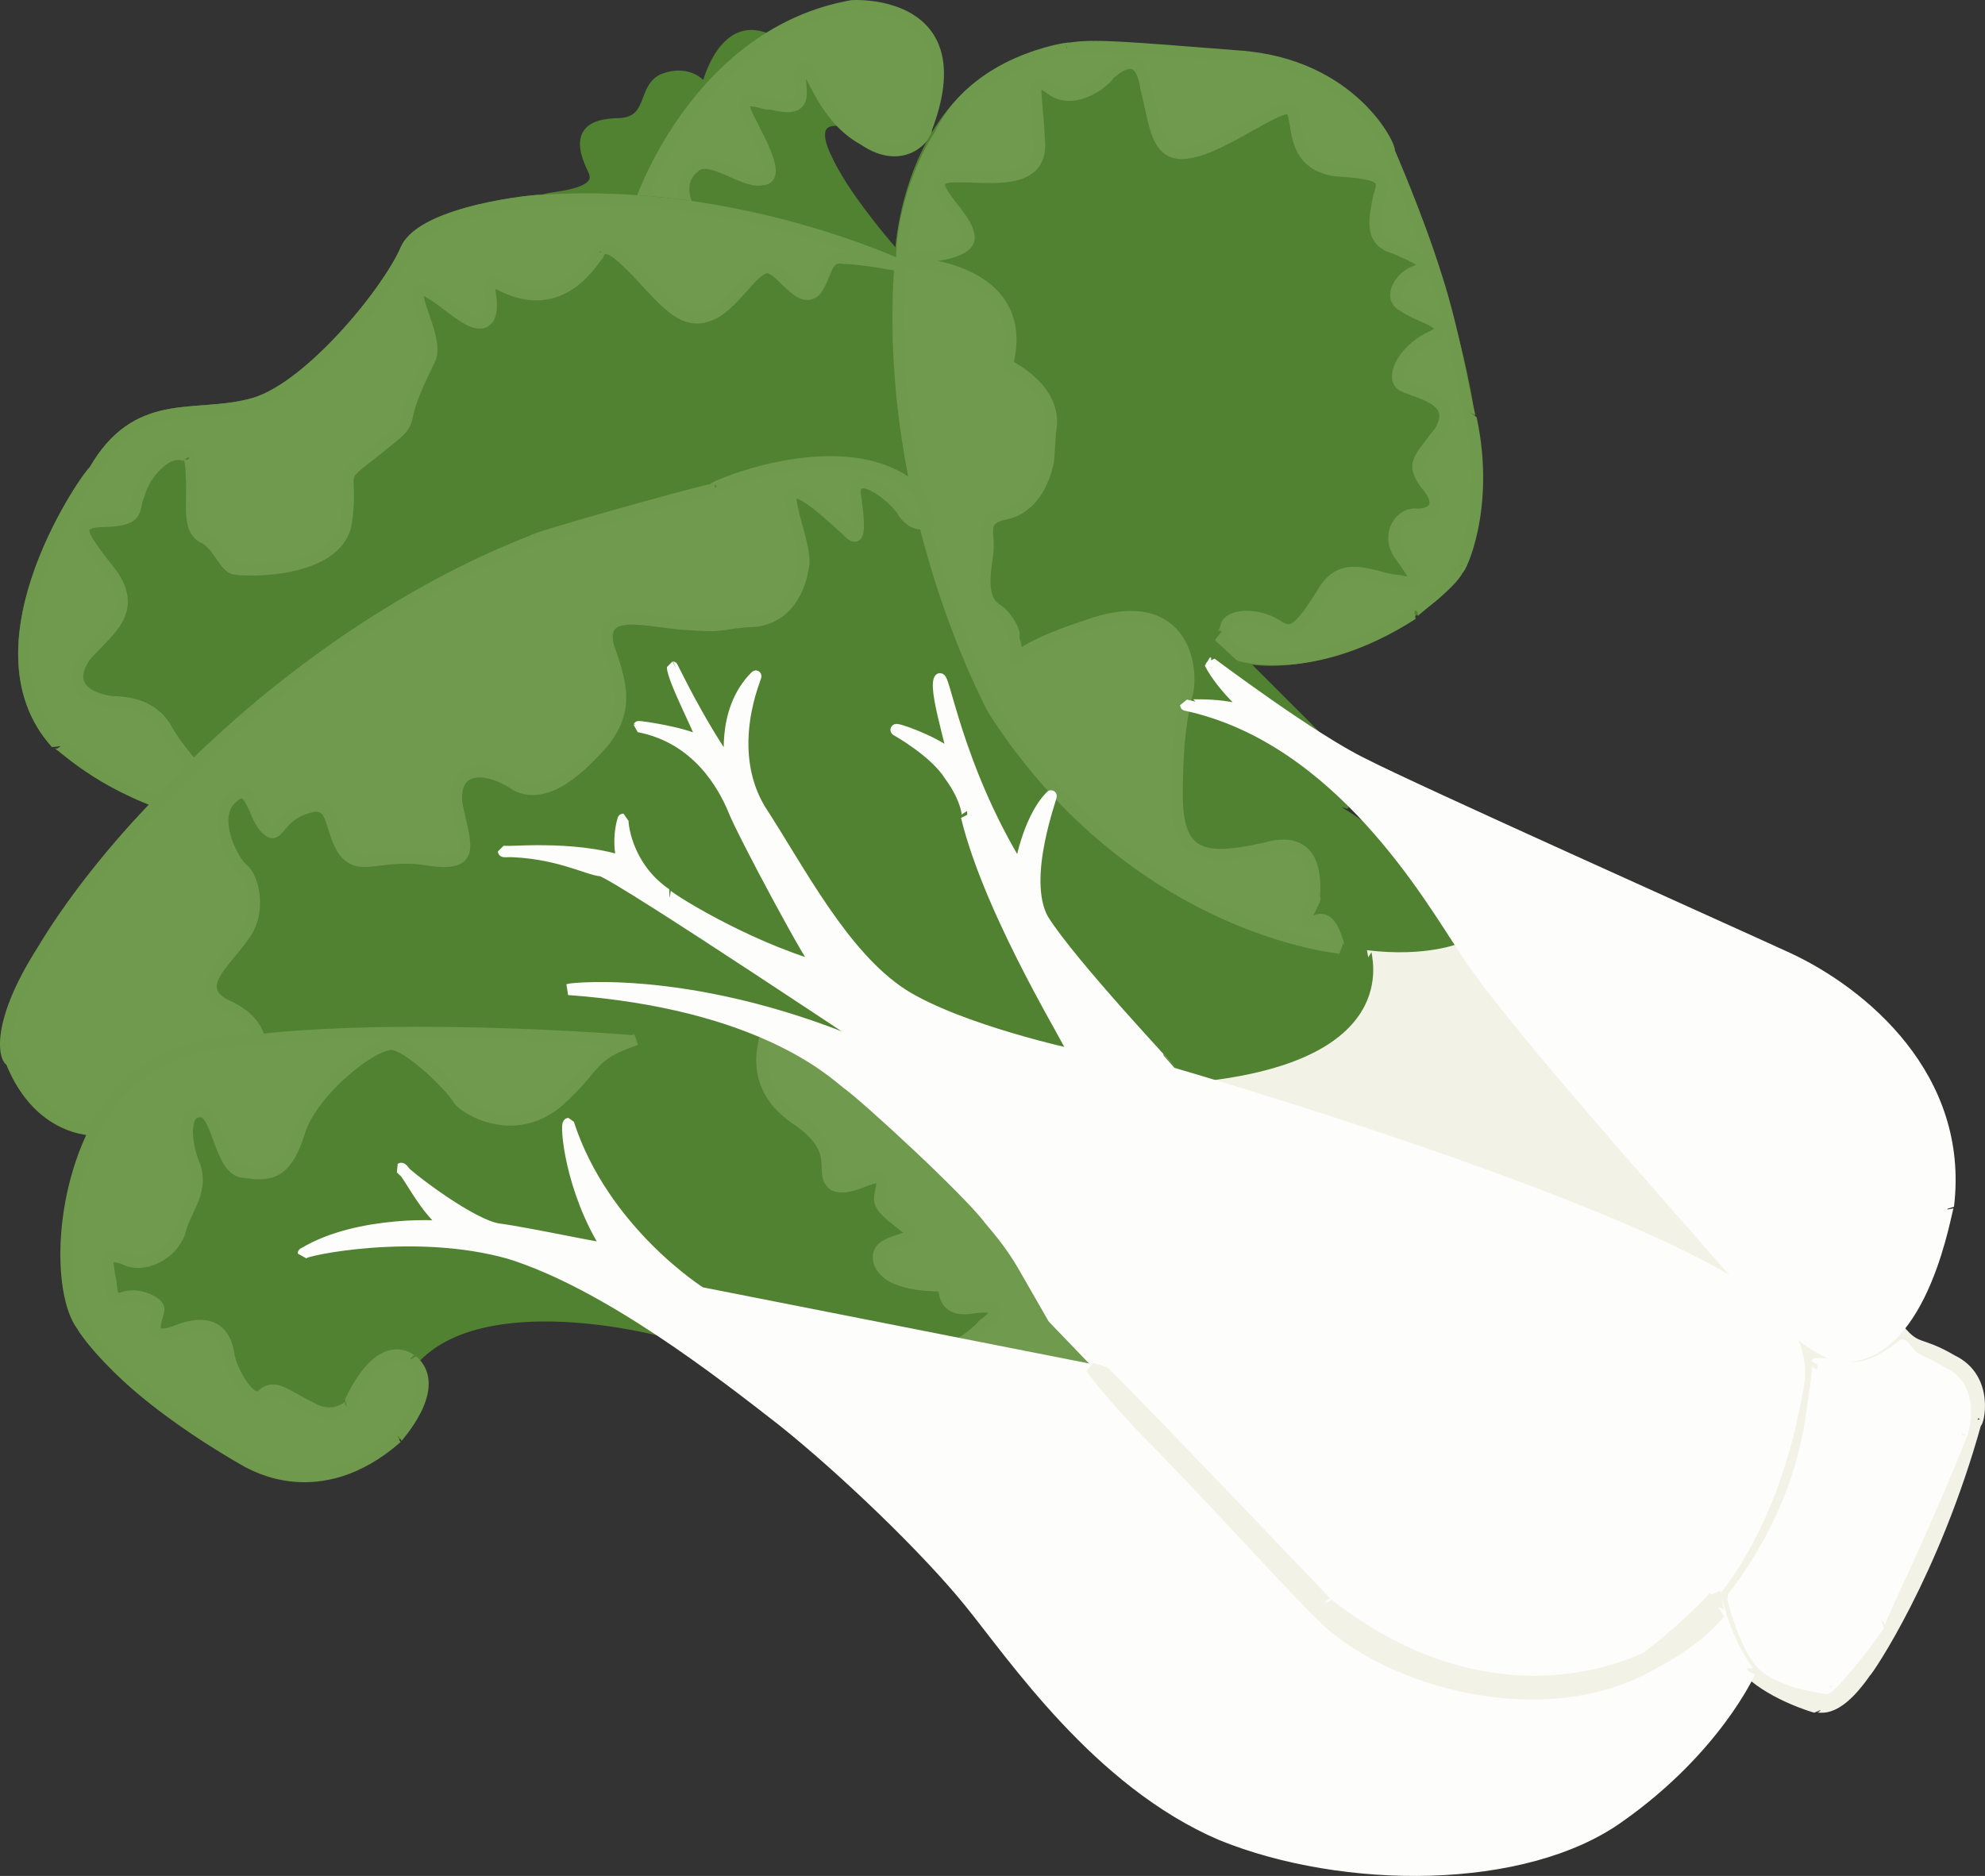 <?xml version="1.0" encoding="utf-8"?>
<!-- Generator: Adobe Illustrator 16.0.0, SVG Export Plug-In . SVG Version: 6.00 Build 0)  -->
<!DOCTYPE svg PUBLIC "-//W3C//DTD SVG 1.1//EN" "http://www.w3.org/Graphics/SVG/1.1/DTD/svg11.dtd">
<svg preserveAspectRatio="none" version="1.1" id="图层_1" xmlns="http://www.w3.org/2000/svg" xmlns:xlink="http://www.w3.org/1999/xlink" x="0px" y="0px"
	 width="176.07px" height="166.417px" viewBox="29.275 29.281 176.07 166.417"
	 enable-background="new 29.275 29.281 176.07 166.417" xml:space="preserve">
<rect x="29.275" y="29.281" width="176.07" height="166.417" fill="#333333" stroke="none"/>
<g id="surface1131">
	<path fill="#518231" stroke="#518231" stroke-linejoin="bevel" stroke-miterlimit="10" d="M103.762,39.969
		c0,0-3.18-0.574-1.102,3.543c1.852,3.957,6.891,9.434,6.891,9.434c0.211-0.227-14.965-4.859-23.387-5.887
		c0.348-0.34-7.27-0.344-8.652,0c0-0.34,5.652-0.23,4.383-2.746c-1.383-2.844-0.691-4.059,2.48-4.059
		c2.887-0.285,1.902-3.145,3.75-3.945c2.137-0.84,3.691,0.457,3.691,1.484c-0.055-0.074,2.535-13.148,11.648,1.832L103.762,39.969z"
		/>
	<path fill="#709A4E" stroke="#6F994D" stroke-linejoin="bevel" stroke-miterlimit="10" d="M86.164,47.039
		c0,0,5.074-14.848,18.688-17.25c0.063,0,11.074-0.688,6.574,10.977c0.238,0.273-1.844,3.434-5.535,0.918
		c-3.977-2.145-4.848-7.32-5.422-6.289c-0.805,1.145,1.383,4.23-2.887,3.086c-0.168,0.309-3.23-1.371-1.961,1.145
		c1.043,2.164,3.117,5.602,1.156,5.602c-1.613,0.313-4.73-2.516-6-1.027c-1.613,1.34-0.461,3.441-0.461,3.441
		c0.348,0.148-3.227-0.355-4.152-0.582V47.039z"/>
	<path fill="#518231" stroke="#518231" stroke-linejoin="bevel" stroke-miterlimit="10" d="M109.414,52.941
		c0,0-14.711-7.027-31.902-5.883c-0.348-0.117-10.73,0.914-12.23,4.344c-1.617,3.789-8.883,12.691-13.898,13.781
		c-4.969,1.258-9.98-0.746-13.777,5.895c-0.191-0.137-11.313,15.316-3.355,24.133c0.164-0.27,2.887,2.961,9.113,5.254
		c0.051-0.273,14.652-16.129,33.109-23.219c-0.059-0.305,9.691-2.859,14.996-4.23c5.195-1.324,12.977-5.203,19.379,0
		c0.066,0.176-3.055-13.953-1.297-20.07L109.414,52.941z"/>
	<path fill="#518231" stroke="#518231" stroke-linejoin="bevel" stroke-miterlimit="10" d="M109.121,52.266
		c0,0,0.43-19.188,18.313-18.75c17.688,0.75,22.637,2.848,26.109,11.996c-0.172,0.004,12.68,28.875,2.73,36.738
		c-9.652,7.516-17.16,5.289-17.16,5.289l-17.242-20.273c0,0,0.805-3.742-3.234-5.602c0.234,0.352,1.152-5.715-3.027-7.289
		c-4.238-1.359-6.488-1.859-6.488-1.859V52.266z"/>
	<path fill="#518231" stroke="#518231" stroke-linejoin="bevel" stroke-miterlimit="10" d="M121.941,66.051l17.25,21.75l6.75,6.75
		c0,0-5.328-0.953,1.246,4.199l1.754,1.801c0,0-4.063-1.121-2.676-0.32c1.176,1.07,6.574,2.516,12.82,13.152
		c0.355-0.082-5.094,1.945-10.977,0c0.082-0.082-0.574-3.203-2.191-2.402c-1.477,0.82,0-1.602,0-2.059
		c0.023-0.121,0.922-5.945-4.441-4.402c-5.285,1.281-7.785,0.742-7.785-4.746c0.25-5.223,0.461-6.977,0.809-8.691
		c0.191-1.781,0.23-9.605-8.883-6.289c-8.926,3.008-5.191,4.344-6.461,1.031c-0.215-0.273-0.461-1.832-1.5-2.52
		c-0.965-0.754-1.152-2.398-0.809-4.688c0.594-2.066-0.863-3.258,1.73-3.773c2.613-0.543,3.348-2.973,3.691-4.688
		c-0.328-0.355-0.027-2.766,0-4.105H121.941z"/>
	<path fill="#F2F2E6" stroke="#F2F2E6" stroke-linejoin="bevel" stroke-miterlimit="10" d="M180.73,139.633
		c0,0-17.941-20.414-21.645-26.25c-0.105,0-3.133,1.367-8.652,0.684c0.297,0.066,2.406,9.492-16.953,10.523
		c0,0.043,40.469,11.09,52.723,20.93c-0.223,0.113-5.043-5.664-5.434-6.059L180.73,139.633z"/>
	<path fill="#F2F2E6" stroke="#F2F2E6" stroke-linejoin="bevel" stroke-miterlimit="10" d="M181.473,170.723
		c0,0,0.832,4.523,3,6.926c2.25,2.074,5.859,3.086,5.859,3.086c0.141-0.262,1.559,0.973,4.387-3.086
		c0.254-0.176,6.109-8.805,9.816-22.16c0.188,0.234,1.254-3.914-2.09-5.516c-2.973-1.75-3.117-0.797-4.73-2.738
		c0.258,0.238-2.422,2.883-4.961,2.41c-2.281-0.672-5.766-3.672-5.766-3.672c-0.266,0,2.305,2.629,1.73,6.059
		c-0.496,3.691-1.848,10.406-7.246,18.641V170.723z"/>
	<path fill="#518231" stroke="#518231" stroke-linejoin="bevel" stroke-miterlimit="10" d="M38.523,129.352
		c0,0,1.844-7.395,13.844-7.848c-0.344,0.348,29.988-0.91,33.336,0c0.07,0.348,4.727,0.109,5.766,0.797
		c1.055,1.051,4.711,0.914,5.215-0.344l30.34,29.145l-35.25-6.75l-3.75,3c0,0-16.051-4.352-22.164,2.621
		c-0.336-0.371,2.309,2.633-1.039,6.176c-3.047,3.203-8.883,4.691-12.457,3.09c-3.34-1.387-14.652-8.008-16.266-14.18
		c-1.324-5.957,0.344-12.121,2.074-15.781L38.523,129.352z"/>
	<path fill="#518231" stroke="#518231" stroke-linejoin="bevel" stroke-miterlimit="10" d="M111.25,75.563
		c8.25,36.75,39.184,38.168,39.184,38.168c-0.184,0.082,3.484,9.828-16.953,11.203c0.27,0.129-16.516-2.402-23.875-7.094
		L109,123.563l-12-1.5c0,0-1.867,2.152-6.484-0.105l-4.766-0.645c0,0-24.07-1.004-33.734,0.191c-0.016-0.191-0.234-1.57-2.422-2.402
		c-2.094-0.789-2.914-2.117-1.039-4.547c1.945-2.242,4.039-4.719,1.586-8.141c0.359-0.102-3.316-6.012,0.723-6.996
		c-0.363,0.145,1.578,0,1.578,1.566c0.309,0.078,0.152,2.438,3.18,0c0.129,0.078,1.082-2.082,3.895,0.703
		c-0.016,0.125,0.289,3.574,4.18,3.574c0.305,0.301,1.441,0,3.031,0c1.773,0.301,4.18,1.574,3.098-3.074
		c-1.324-4.875,1.082-5.645,3.68-4.5c0.246-0.375,4.324,3.574,8.074-1.699c-0.328-0.176,2.68-2.875,2.02-6.859
		c-0.098-0.066-2.164-4.164,0.43-5.441c0.223,0.125,3.461-0.438,5.914,0.418c2.559,1.207,8.797,0.574,10.238-3.125
		c-0.18-0.168,0.574-1.875-0.289-4.594c-0.641-3.074-1.008-3.984,0-3.984c0.859,0.16,4.922,3.984,4.902,3.984
		c-0.293-0.074,0.016,0.043,0.402-2.801c0.055-0.273-0.98-3.059,1.906-1.199c-0.352,0.176,1.512,1.07,3.172,2.715L111.25,75.563z"/>
	<path fill="#709A4E" stroke="#6F994D" stroke-linejoin="bevel" stroke-miterlimit="10" d="M109.254,52.184
		c0,0,5.98,0.02,5.98-1.809c0.02-1.941-4.383-4.918-1.848-5.375c2.617-0.316,8.539,1.258,8.074-3.316
		c-0.207-4.5-0.922-5.832,0.926-4.574c1.867,1.574,4.613-0.23,5.305-1.258c1.063-0.918,2.77-2.059,3.23,1.258
		c0.832,3.074,0.809,6.289,3.809,5.715c3.023-0.391,8.535-4.801,9.113-3.773c0.66,1.133-0.117,4.805,3.922,5.375
		c4.238,0.258,4.383,0.688,3.805,2.289c-0.316,1.719-0.98,3.945,1.387,4.574c2.047,0.895,3.23,1.371,2.016,2
		c-1.469,0.395-2.711,2.457-1.211,3.145c1.242,1,4.863,1.602,2.426,2.746c-2.684,1.254-3.637,3.887-2.426,4.344
		c1.242,0.66,4.961,1.145,3.23,4.004c-1.988,2.656-2.535,2.859-1.27,4.688c1.531,1.719,0.809,2.688-0.75,2.688
		c-1.469-0.219-2.824,1.773-1.555,3.602c1.586,2.18,1.844,2.746,0,2.289c-2.164-0.109-5.02-2.117-6.809,1.027
		c-2.105,3.363-2.766,3.887-4.152,2.859c-1.703-0.996-3.922-0.914-4.383,0c-0.32,1.254-0.691,1.027-0.691,1.027l1.871,1.727
		c0,0,6.434,2.047,15.316-3.668c-0.316-0.082,3.348-2.516,4.055-4.004c0.129,0.172,2.867-5.375,1.137-13.379
		c-0.258,0.051-1.27-7.09-3.113-12.695c-1.645-5.254-4.152-10.977-4.152-10.977c0.258-0.277-3.23-7.777-13.383-8.461
		c-10.359-0.816-12.805-1.031-14.996-0.688c0.137-0.129-8.48,1.086-11.539,7.777c-0.324,0.344-3.324,5.43-3.324,11.063V52.184z"/>
	<path fill="#709A4E" stroke="#6F994D" stroke-linejoin="bevel" stroke-miterlimit="10" d="M122.457,67.516
		c0.75-3.75-3.82-5.852-3.82-5.852c2.32-9.148-9.516-9.148-9.516-9.148c-1.664,21.75,8.305,39.824,8.305,39.824
		c12.531,19.426,30.707,21.043,30.707,21.043c-0.176-0.117-0.598-3.203-2.215-2.402c-1.711,0.785,0-1.602,0-2.059
		c-0.211-0.156,0.922-5.945-4.441-4.402c-5.52,1.246-7.785,0.742-7.785-4.746c0.016-5.258,0.461-6.977,0.809-8.691
		c0.707-1.816,0.23-9.605-8.883-6.289c-9.16,2.973-5.191,4.348-6.461,1.031c0.301-0.309-0.461-1.832-1.5-2.516
		c-1.199-0.793-1.152-2.402-0.809-4.691c0.359-2.102-0.863-3.258,1.73-3.773c2.379-0.578,3.348-2.973,3.691-4.664L122.457,67.516z"
		/>
	<path fill="#709A4E" stroke="#6F994D" stroke-linejoin="bevel" stroke-miterlimit="10" d="M38.176,129.535
		c0,0-5.309,0.543-7.961-6.203c-0.289,0.203-1.73-2.633,2.883-9.836c4.328-7.211,10.496-13.266,10.496-13.266
		c-0.168,0.055,13.27-15.324,32.891-22.977c-0.059-0.219,13.484-4.012,16.035-4.582c-0.344-0.137,12.332-5.602,18.332,0.344
		l0.824,2.52c0,0-1.059,0.797-2.211-0.691c-0.789-1.559-4.961-4.559-4.27-1.258c0.48,3.449,0.117,3.773-0.805,2.746
		c-0.965-0.797-4.961-4.805-4.961-2.746c0.246,1.949,1.152,3.891,1.152,5.605c-0.156,1.594-1.039,4.801-4.324,5.203
		c-3.332,0.141-2.25,0.57-5.941,0.285c-3.391-0.145-8.074-1.832-7.039,2.059c1.398,3.797,1.5,5.715-0.344,8.23
		c-2.008,2.316-5.078,5.375-7.844,4.004c-2.414-1.688-5.598-2-5.309,1.488c0.645,3.574,1.961,5.715-2.305,5.145
		c-4.551-0.82-6.348,1.258-7.848-1.027c-1.203-2.043-0.691-4.574-3.344-3.547c-2.359,0.754-2.309,2.859-3.344,1.828
		c-1.266-1.074-1.328-4.516-3.117-2.742c-1.898,1.668,0.117,5.602,1.039,6.289c0.813,0.629,1.73,3.773,0,5.945
		c-1.438,2.184-4.613,4.461-1.617,6.063c3.18,1.371,2.945,3.258,3.117,3.086c0.063-0.215-10.844,0.289-14.191,7.777L38.176,129.535z
		"/>
	<path fill="#709A4E" stroke="#6F994D" stroke-linejoin="bevel" stroke-miterlimit="10" d="M109.414,52.941
		c0,0-14.711-7.027-31.902-5.883c-0.348-0.117-10.73,0.914-12.23,4.344c-1.617,3.789-8.883,12.691-13.898,13.777
		c-4.969,1.262-9.98-0.742-13.777,5.898c-0.191-0.137-11.313,15.316-3.355,24.133c0.164-0.27,2.887,2.961,9.113,5.254l3.051-3.273
		c0,0-1.434-1.648-2.242-3.02c-0.758-1.48-2.191-2.633-4.961-2.633c-2.547-0.348-4.035-1.715-2.305-4.117
		c2.008-2.23,4.613-3.887,2.305-7.203c-2.547-3.277-3.805-4.688-0.574-4.688c3.277-0.09,2.363-1.203,2.996-2.402
		c0.281-1.438,2.309-4.117,4.039-3.43c-0.008-0.258,0.578-0.344,0.578,1.945c0.164,2.297-0.461,4.688,1.152,5.371
		c1.262,0.676,1.848,2.746,2.77,2.746c0.742,0.18,8.883,0.457,9.805-4.004c0.688-4.816-0.922-3.773,2.078-6.059
		c3.109-2.508,3.113-2.289,3.457-4.004c0.402-1.504,1.156-2.973,1.965-4.688c0.688-2.066-2.426-6.52-0.465-5.945
		c1.902,0.879,4.5,4,5.598,2.457c0.805-1.578-0.75-3.602,0.863-3.031c1.441,0.703,5.309,2.633,8.77-2.516
		c0.172,0.219,0.113-1.941,2.652,0.574c2.77,2.645,4.5,5.602,7.035,4.801c2.484-0.656,4.383-5.031,5.77-4.23
		c1.215,0.574,2.652,3.203,3.922,1.945c1.043-1.371,0.809-3.203,2.539-2.859c1.504-0.012,5.391,0.742,5.391,0.742L109.414,52.941z"
		/>
	<path fill="#709A4E" stroke="#6F994D" stroke-linejoin="bevel" stroke-miterlimit="10" d="M85.395,121.609
		c0,0-19.188-1.594-33.027-0.109c0.027,0.109-9.234-0.57-13.617,6.176c-4.355,6.684-4.383,16.352-2.191,19.234
		c0.086,0.199,3.461,5.695,14.766,12.117c0.32,0.082,6.23,3.867,13.152-2.191c-0.082,0.023,4.152-4.461,1.383-6.863
		c0.035,0.137-2.539-2.629-5.535,3.66c0.32,0.227-1.387,1.715-3.348,0.574c-2.332-1.098-3.344-2.289-4.5-1.145
		c-0.832,0.797-2.422-1.602-2.883-3.43c-0.199-1.773-1.152-3.547-4.383-2.402c-3.316,1.379-1.848-1.145-1.848-1.832
		c0.031-0.539-1.73-1.484-3.113-1.027c-1.355,0.488-0.922-0.914-1.27-1.945c-0.086-1.316-0.691-2.059,1.27-1.484
		c1.645,0.918,4.152-0.23,4.961-2.289c0.434-2.043,2.074-3.43,1.383-5.832c-0.949-2.211-1.039-4.914,0.348-4.914
		c1.703-0.297,1.73,5.371,4.035,5.371c2.168,0.332,3.691,0.23,4.848-3.543c1.07-3.625,6.805-8.234,8.422-7.777
		c1.648,0.402,4.961,3.66,5.652,4.805c0.496,0.848,4.844,3.543,8.766,0.344c3.73-3.246,2.652-4.117,7.039-5.602L85.395,121.609z"/>
	<path fill="#709A4E" stroke="#6F994D" stroke-linejoin="bevel" stroke-miterlimit="10" d="M127.484,150.941
		c0,0-4.063-3.824-6.484-7.371c-0.266-0.129-3.113-6.977-8.176-10.516c-0.34-0.113-5.781-5.266-6.934-6.41
		c-0.906-1.203-5.191-4.57-8.75-5.703c0.344,0-1.98,4.332,2.633,7.535c4.461,2.965,1.961,4.801,3.461,5.945
		c1.75,0.77,4.27-1.828,4.27,0c-0.27,1.52-0.691,1.602,1.848,3.547c2.383,1.723-2.887,0.801-2.078,3.316
		c0.711,2.156,5.074,2.059,5.539,2.059c0.422,0.098-0.234,2.516,2.883,1.941c2.789-0.344,1.961,0.688,0.809,1.488
		c-1.02,1.168-2.195,1.715-2.195,1.715c-0.324,0.203-1.961,2.859,3.578,4.023c-0.152-0.07,3.113,0.207,5.535-2.195
		c0.313-0.125,0.75-1.77,3.813,0.348L127.484,150.941z"/>
	<path fill="#FDFDFB" stroke="#FDFDFB" stroke-linejoin="bevel" stroke-miterlimit="10" d="M136.703,88.109
		c0,0,8.984,6.746,13.484,8.918c4.516,2.332,31.492,14.41,37.723,17.27c6.543,3.063,15.574,10.52,14.188,21.977
		c-0.145-0.164-2.074,13.371-9.344,13.371c0.199-0.035-2.703,0.723-11.996-10.191c-9.555-10.844-19.008-21.723-21.672-26.07
		c-2.883-4.273-10.988-18.625-24.633-21.551c0,0.027,4.082-0.293,6.16,0.965c-0.16-0.188-2.855-2.398-4.023-4.688H136.703z"/>
	<path fill="#FDFDFB" stroke="#FDFDFB" stroke-linejoin="bevel" stroke-miterlimit="10" d="M133.195,124.457
		c0,0,44.379,12.832,53.008,21.063c0.242-0.063,3.438,2.855,2.516,7.086c-0.773,4.102-3.117,16.465-13.27,23.574
		c-0.254,0.027-12.574,7.414-28.375-4.594l-24.379-25.379c0,0-1.117-1.949-2.039-3.551c-0.961-1.699-1.617-2.859-3.578-5.145
		c-1.883-2.555-11.188-11.094-12.688-12.125c-1.195-0.93-7.613-7.09-24.688-8.332c0.242-0.098,12.574-1.5,29.184,6.391
		c0.309,0.262-24.801-16.582-26.301-16.926c-1.141-0.063-4.035-1.711-8.641-1.711c0,0.148,6.102-0.574,10.602,0.91
		c-0.102-0.012-0.574-1.828,0-3.754c-0.102-0.008,0.117,4.098,3.809,6.613c-0.16,0.129,6.805,4.574,13.613,6.52
		c-0.273,0.359-6.922-12.121-7.617-13.953c-0.906-2.188-3.227-6.402-8.418-7.406c0.012-0.031,4.383,0.547,5.652,1.461
		c0.359,0.008-2.656-5.602-2.656-6.742c0.016,0,2.195,4.684,5.078,8.801c0.188,0.199-0.922-4.805,2.305-8.004
		c0.133-0.047-2.883,6.289,0.348,11.777c3.535,5.426,7.383,13.035,12.691,16.469c5.094,3.207,15.227,5.371,15.227,5.371
		c0.367,0.086-7.383-12.121-9.574-21.152c0.191,0.238,0.113-1.488-1.5-3.66c-1.309-2.102-4.73-4.004-4.73-4.004
		c-0.328-0.348,3.633,1.086,4.73,2.176c0.941,1.227-1.387-5.262-0.926-6.633c0.367-1.141,1.387,7.43,7.152,16.809
		c-0.035,0.051,0.695-4.461,2.77-6.52c0.195-0.18-2.77,7.32-0.691,10.98c2.387,3.84,11.672,13.723,11.672,13.746L133.195,124.457z"
		/>
	<path fill="#FDFDFB" stroke="#FDFDFB" stroke-linejoin="bevel" stroke-miterlimit="10" d="M175.43,176.203
		c0,0-13.016,7.391-28.352-4.617c-0.148,0.117-15.363-16.133-19.844-20.574l-35.805-7.059c0,0-8.613-5.414-11.727-15
		c-0.273,0,0.113,5.813,3.461,11.074c0.016,0.176-7.039-1.375-9.691-1.719c-2.293-0.355-7.496-4.23-8.641-5.371
		c0.348-0.234,2.234,4.063,4.371,5.258c-0.273-0.242-8.188-0.684-13.023,2.289c0-0.281,9.91-2.402,18.332,0
		c8.668,2.719,18.805,10.633,24.227,14.863c5.441,4.355,12.688,11.32,16.496,16.012c3.945,4.844,11.418,16.008,22.379,20.695
		c10.816,4.398,26.879,4.461,35.301-1.598c8.516-6.004,11.559-12.809,11.559-12.809c-0.043,0.055-2.215-2.746-3.023-6.977
		c-0.02,0.281-4.152,4.266-5.98,5.508L175.43,176.203z"/>
	<path fill="#F2F2E6" stroke="#F2F2E6" stroke-linejoin="bevel" stroke-miterlimit="10" d="M175.598,176.164
		c0,0-13.184,7.43-28.52-4.578c0.02,0.078-15.363-16.133-19.844-20.574l-1.137-0.348c0,0,0.438,0.875,4.594,5.371
		c5.156,5.129,12.867,13.734,15.918,16.695c5.738,5.684,19.848,9.82,29.535,4.004c3.953-2.07,5.652-4.359,5.652-4.359
		c-0.199,0.039,0,0-0.348-1.703c0.148,0.242-4.152,4.266-5.98,5.508L175.598,176.164z"/>
	<path fill="#FDFDFB" stroke="#FDFDFB" stroke-linejoin="bevel" stroke-miterlimit="10" d="M182.977,171.098
		c0,0,0.781,3.348,2.211,5.371c1.539,2.129,6.066,2.574,6.066,2.574c-0.027,0.305,2.137-1.902,4.73-5.625
		c-0.258-0.07,3.344-6.977,7.27-16.813c-0.027,0.242,1.488-4.051-1.582-5.52c-2.945-1.738-2.129-0.703-3.609-2.488
		c-0.086,0-2.633,2.383-4.961,1.949c-2.625-0.449-2.727-0.273-2.727-0.273c0.102-0.176,0.254,0.328-0.273,3.473
		c-0.375,3.102-1.383,9.723-7.152,17.27L182.977,171.098z"/>
</g>
</svg>
